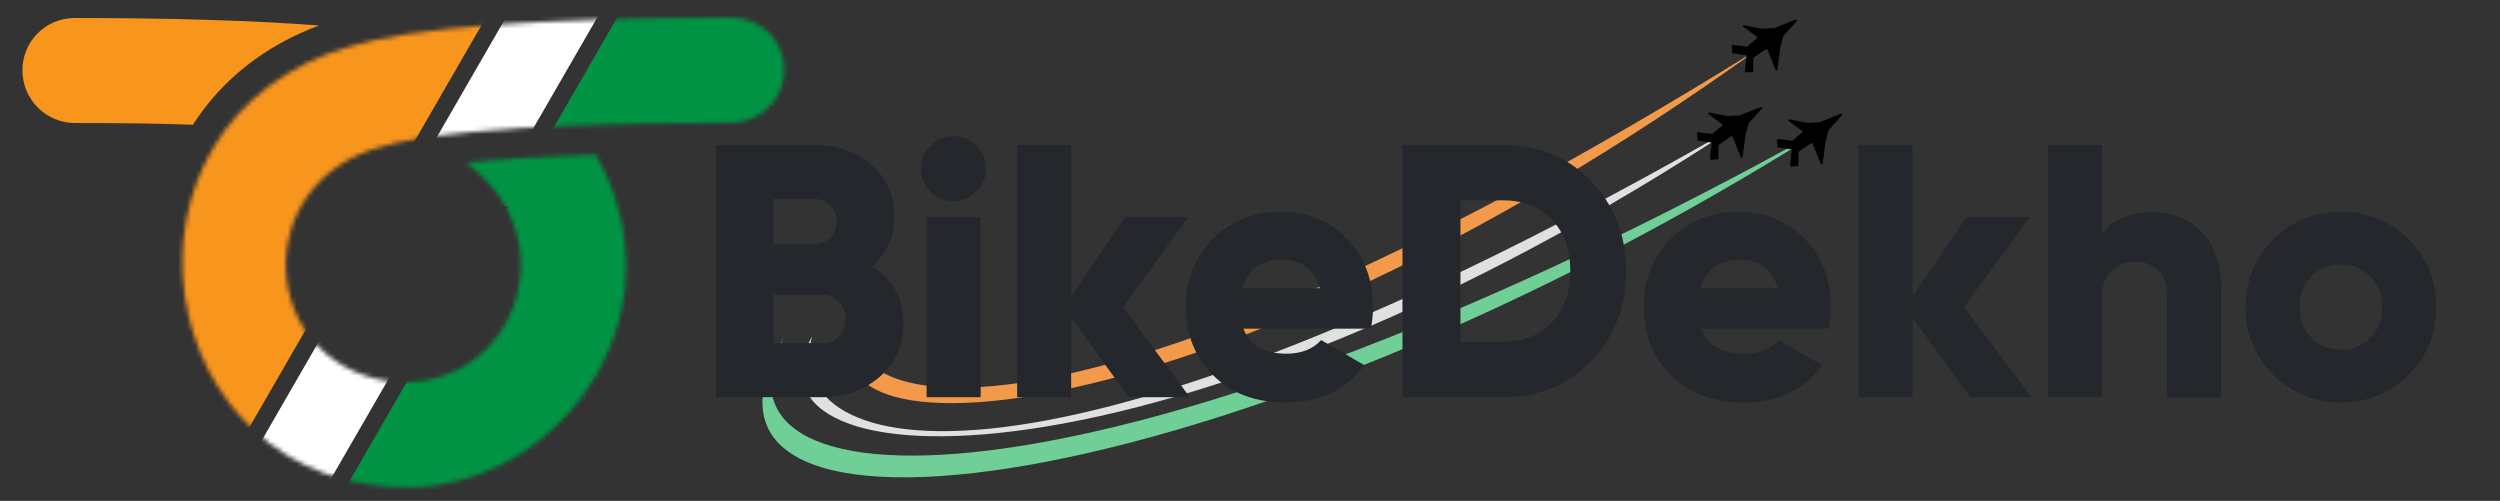 <svg xmlns="http://www.w3.org/2000/svg" width="569" height="114" fill="none" viewBox="0 0 569 114"><rect x="0" y="0" width="569" height="114" fill="#333333" stroke="none"/><path fill="#F2994A" d="M197.121 70.72c-12.447 19.978 36.838 43.851 203.112-59.595-129.328 92.904-226.994 94.637-203.112 59.595Z"/><path fill="#6FCF97" d="M178.346 76.98c-21.218 41.363 77.206 41.529 238.414-48.676-136.797 86.858-270.505 103.614-238.414 48.676Z"/><path fill="#E0E0E0" d="M184.8 76.609c-7.118 27.603 51.429 43.659 211.236-48.408C266.3 114.006 165.792 111.37 184.8 76.609Z"/><path fill="#000" d="m401.023 6.54-4.032-.807c-.23-.046-.362.253-.174.392l3.044 2.254a.22.22 0 0 1 .011.344l-2.184 1.843a.218.218 0 0 1-.169.05l-3.118-.402a.22.22 0 0 0-.248.231l.086 1.492a.22.22 0 0 0 .189.205l2.874.405a.22.22 0 0 1 .188.24l-.372 3.44a.22.22 0 0 0 .231.243l1.472-.084a.22.22 0 0 0 .207-.218l.025-2.918c0-.072.036-.14.096-.18l2.793-1.902a.22.22 0 0 1 .328.1l1.853 4.651c.084.211.394.172.423-.053l.636-5.026.696-2.58a.23.23 0 0 1 .048-.089l2.996-3.36c.154-.174-.03-.437-.246-.351l-4.798 1.912a.22.22 0 0 1-.069.015l-2.73.157a.22.22 0 0 1-.056-.004ZM393.102 26.42l-4.032-.808c-.23-.045-.362.253-.174.393l3.044 2.253a.22.22 0 0 1 .011.344l-2.184 1.843a.218.218 0 0 1-.169.05l-3.118-.401a.22.22 0 0 0-.248.23l.086 1.492a.22.22 0 0 0 .189.205l2.874.405a.22.22 0 0 1 .188.241l-.372 3.44a.22.22 0 0 0 .231.243l1.472-.085a.22.22 0 0 0 .207-.218l.025-2.917c0-.073.036-.14.096-.18l2.793-1.903a.22.22 0 0 1 .328.1l1.853 4.652c.084.21.394.171.423-.054l.636-5.025.696-2.58a.23.23 0 0 1 .048-.09l2.996-3.36c.154-.174-.03-.437-.246-.35l-4.798 1.912a.219.219 0 0 1-.069.015l-2.73.157a.222.222 0 0 1-.056-.004ZM411.32 27.962l-4.032-.808c-.23-.046-.363.253-.174.393l3.044 2.253a.22.22 0 0 1 .011.344l-2.184 1.843a.22.22 0 0 1-.17.05l-3.118-.401a.22.22 0 0 0-.247.23l.086 1.492a.22.22 0 0 0 .188.205l2.875.405a.22.22 0 0 1 .188.241l-.372 3.44a.22.22 0 0 0 .231.243l1.472-.085a.22.22 0 0 0 .207-.218l.024-2.918a.222.222 0 0 1 .096-.18l2.794-1.902a.22.22 0 0 1 .328.1l1.853 4.651c.084.211.394.172.422-.053l.637-5.025.696-2.58a.217.217 0 0 1 .048-.09l2.995-3.36c.155-.174-.03-.437-.245-.35l-4.798 1.911a.225.225 0 0 1-.069.016l-2.731.157a.213.213 0 0 1-.055-.004Z"/><path fill="#24272C" d="M198.5 60.6c4.7 3 7.1 7.3 7.1 13 0 5-1.8 9-5.3 12.1-3.6 3.1-8 4.7-13.2 4.7H163V33h22.5c5.1 0 9.4 1.5 12.9 4.6 3.5 3 5.2 7 5.2 11.9-.1 4.5-1.8 8.2-5.1 11.1Zm-13.1-15.3H176v10.2h9.4c1.5 0 2.7-.5 3.6-1.4.9-1 1.4-2.2 1.4-3.7s-.5-2.7-1.4-3.7c-1-.9-2.2-1.4-3.6-1.4Zm1.6 32.8c1.6 0 3-.5 3.9-1.5 1-1 1.5-2.3 1.5-4 0-1.7-.5-3-1.5-4s-2.3-1.5-3.9-1.5h-11v11h11ZM222.2 43.6c-1.5 1.4-3.2 2.2-5.2 2.2s-3.8-.7-5.2-2.2c-1.5-1.4-2.2-3.2-2.2-5.2s.7-3.8 2.2-5.2c1.4-1.4 3.2-2.2 5.2-2.2s3.8.7 5.2 2.2c1.4 1.4 2.2 3.2 2.2 5.2s-.7 3.8-2.2 5.2Zm-11.3 46.8v-41h12.3v41h-12.3ZM270.8 90.4h-13.9l-13.1-18.1v18.1h-12.3V33h12.3v34.4l12.3-18h14.4l-14.9 20.5 15.2 20.5Z"/><path fill="#24272C" d="M283 74.8c1.4 3.8 4.7 5.7 9.8 5.7 3.3 0 6-1 7.9-3.1l9.8 5.7c-4 5.6-10 8.5-17.9 8.5-6.9 0-12.4-2.1-16.5-6.2s-6.2-9.3-6.2-15.5c0-6.2 2-11.3 6.1-15.5 4.1-4.1 9.3-6.2 15.7-6.2 6 0 10.9 2.1 14.9 6.2s5.9 9.3 5.9 15.5c0 1.8-.2 3.4-.5 4.9h-29Zm-.2-9.2h17.6c-1.2-4.3-4.1-6.5-8.7-6.5-4.8.1-7.7 2.2-8.9 6.5ZM342.2 33c7.9 0 14.6 2.7 19.9 8.2 5.3 5.5 8 12.3 8 20.5s-2.7 15-8 20.5-12 8.2-19.9 8.2h-23V33h23Zm0 44.8c4.5 0 8.2-1.5 11-4.4 2.8-2.9 4.2-6.8 4.2-11.7 0-4.9-1.4-8.8-4.2-11.7-2.8-2.9-6.5-4.4-11-4.4h-9.8v32.2h9.8ZM387.2 74.8c1.4 3.8 4.7 5.7 9.8 5.7 3.3 0 6-1 7.9-3.1l9.8 5.7c-4 5.6-10 8.5-17.9 8.5-6.9 0-12.4-2.1-16.5-6.2s-6.2-9.3-6.2-15.5c0-6.2 2-11.3 6.1-15.5 4.1-4.1 9.3-6.2 15.7-6.2 6 0 10.9 2.1 14.9 6.2s5.9 9.3 5.9 15.5c0 1.8-.2 3.4-.5 4.9h-29Zm-.2-9.2h17.6c-1.2-4.3-4.1-6.5-8.7-6.5-4.7.1-7.7 2.2-8.9 6.5ZM462.4 90.4h-14l-13.1-18.1v18.1H423V33h12.3v34.4l12.3-18H462l-15 20.5 15.4 20.5ZM490.1 48.3c4.4 0 8 1.5 11 4.5 2.9 3 4.4 7.2 4.4 12.5v25.2h-12.3V67c0-2.4-.7-4.3-2-5.5-1.3-1.3-3.1-1.9-5.1-1.9-2.4 0-4.2.7-5.6 2.1-1.4 1.4-2.1 3.5-2.1 6.3v22.4h-12.3V33h12.3v20.3c2.4-3.4 6.4-5 11.7-5ZM548.2 85.3c-4.2 4.2-9.4 6.3-15.4 6.3-6.1 0-11.2-2.1-15.4-6.3-4.2-4.2-6.3-9.3-6.3-15.4s2.1-11.2 6.3-15.4c4.2-4.2 9.4-6.3 15.4-6.3 6.1 0 11.2 2.1 15.4 6.3 4.2 4.2 6.3 9.3 6.3 15.4s-2.1 11.2-6.3 15.4Zm-22.1-8.4c1.8 1.8 4 2.7 6.7 2.7s4.9-.9 6.7-2.7c1.8-1.8 2.7-4.1 2.7-7 0-2.8-.9-5.2-2.7-7-1.8-1.8-4-2.7-6.7-2.7s-4.9.9-6.7 2.7c-1.8 1.8-2.7 4.1-2.7 7 0 2.9.9 5.2 2.7 7Z"/><path fill="#F8951D" d="M72.6 5.8C58.2 4.7 39.8 4.1 17 4.1 10.4 4.1 5.1 9.4 5.1 16c0 6.6 5.3 11.9 11.8 12 10.2 0 19.2.1 27 .4 6.6-10.3 16.4-18 28.7-22.6Z"/><mask id="mask0_642_349" width="138" height="107" x="41" y="4" maskUnits="userSpaceOnUse" style="mask-type:alpha"><path fill="#009444" d="M94 110.9c-60.3 1.3-73.4-83.4-14.1-100.4 13.8-4.2 41.4-6.4 86.7-6.5 6.6 0 11.9 5.3 11.9 11.9 0 6.6-5.3 11.9-11.8 12-55.3.1-73.3 3.5-79.9 5.5-30.3 8.1-28.2 48.8 1.7 53.4 28.4 3.1 41.6-32.4 17.5-49.8 7.8-.8 20.1-1.5 29.6-1.8 3.6 6.1 5.9 13 6.6 20.1 3.3 28.3-19.9 54.8-48.2 55.6Z"/></mask><g mask="url(#mask0_642_349)"><path fill="#F8951D" d="m-9.544 112.081 93-161.08 43.301 25-93 161.08z"/><path fill="#009444" d="m58.434 146.08 93-161.08 43.301 25-93 161.08z"/><path fill="#fff" d="m38.301 137.081 93-161.081 15.589 9-46.5 80.54-46.5 80.541-15.589-9Z"/><path fill="#009444" d="M104 34h19v13h-19z"/></g></svg>
